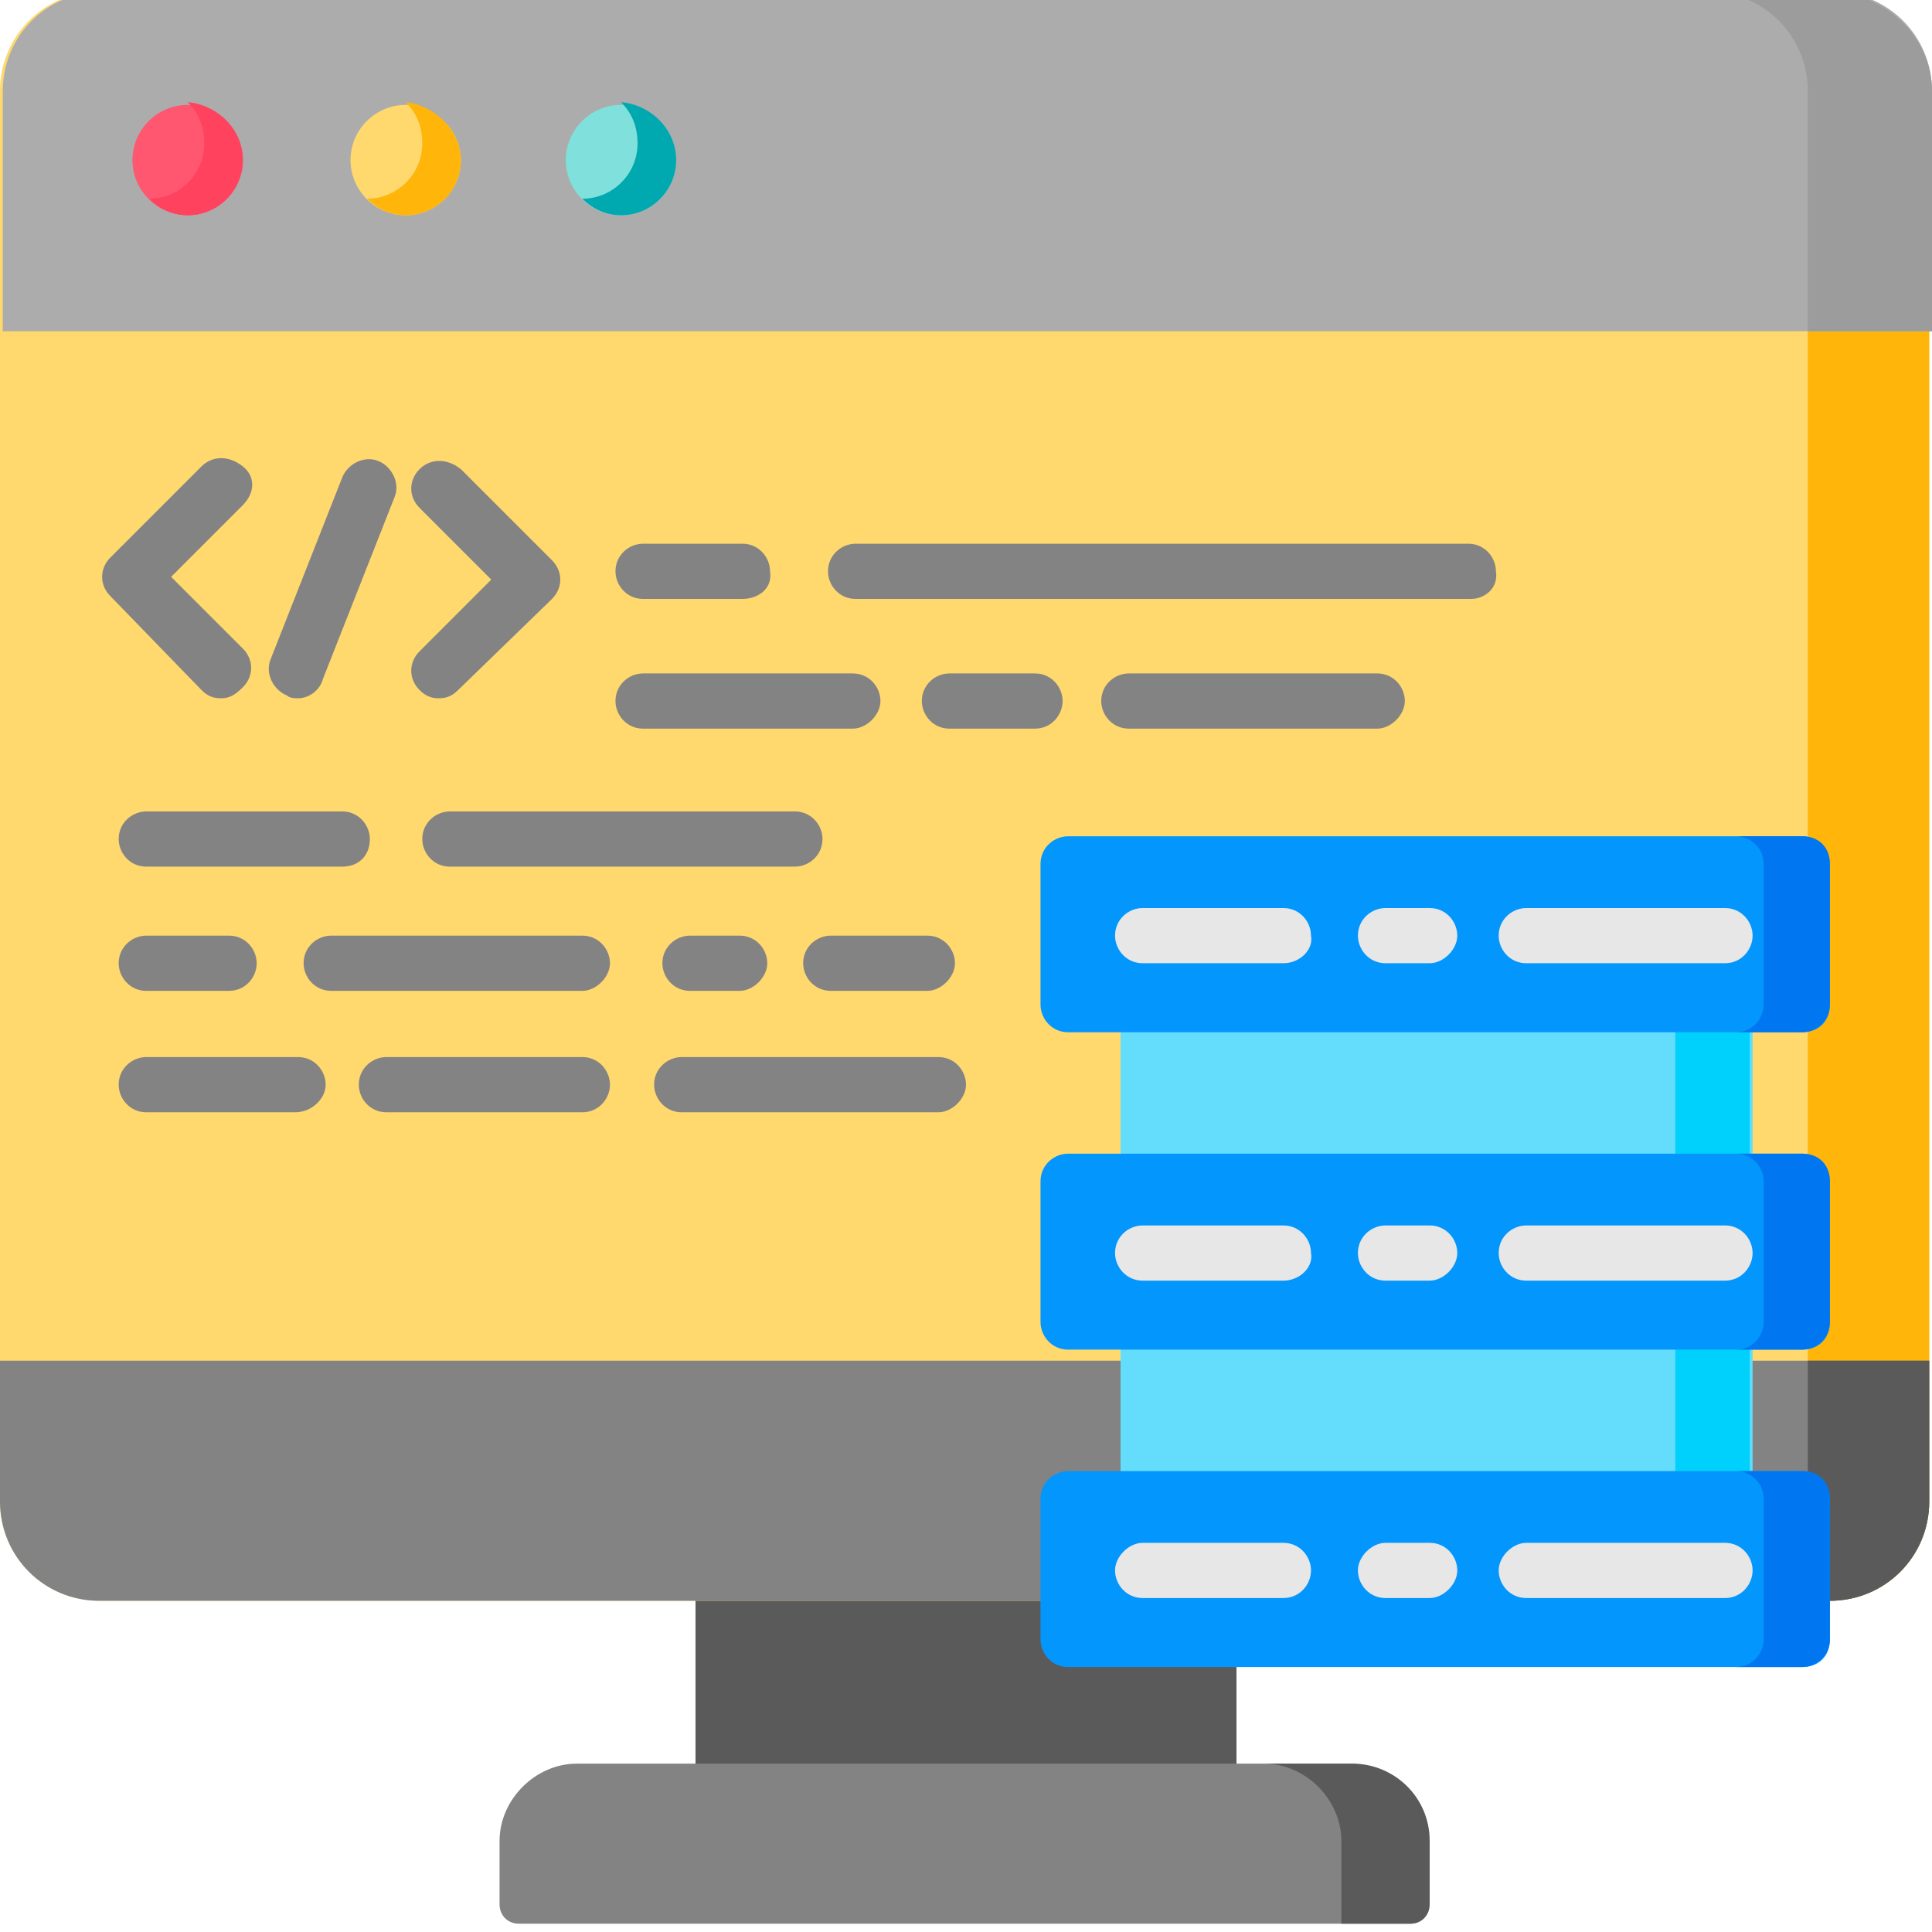 <?xml version="1.0" encoding="utf-8"?>
<!-- Generator: Adobe Illustrator 26.5.0, SVG Export Plug-In . SVG Version: 6.00 Build 0)  -->
<svg version="1.1" id="Layer_1" xmlns="http://www.w3.org/2000/svg" xmlns:xlink="http://www.w3.org/1999/xlink" x="0px" y="0px"
	 width="70px" height="70px" viewBox="0 0 70 70" style="enable-background:new 0 0 70 70;" xml:space="preserve">
<style type="text/css">
	.st0{fill:#5A5A5A;}
	.st1{fill:#FFD86E;}
	.st2{fill:#FFB509;}
	.st3{fill:#838383;}
	.st4{fill:#ACACAC;}
	.st5{fill:#9C9C9C;}
	.st6{fill:#64DCFC;}
	.st7{fill:#00D1FC;}
	.st8{fill:#0396FD;}
	.st9{fill:#0077F0;}
	.st10{fill:#E7E7E7;}
	.st11{fill:#FF5770;}
	.st12{fill:#80E0DC;}
	.st13{fill:#FF435F;}
	.st14{fill:#00A8B0;}
</style>
<path class="st0" d="M25.2,56.9h19.6V65H25.2V56.9z"/>
<path class="st1" d="M66.3,58H3.6c-2,0-3.6-1.6-3.6-3.6V3.3c0-2,1.6-3.6,3.6-3.6h62.7c2,0,3.6,1.6,3.6,3.6v51.1
	C69.9,56.4,68.3,58,66.3,58z"/>
<path class="st2" d="M69.9,3.3v51.1c0,2-1.6,3.6-3.6,3.6h-4.4c2,0,3.6-1.6,3.6-3.6V3.3c0-2-1.6-3.6-3.6-3.6h4.4
	C68.3-0.2,69.9,1.4,69.9,3.3z"/>
<path class="st3" d="M69.9,49.3H0v5.1c0,2,1.6,3.6,3.6,3.6h62.7c2,0,3.6-1.6,3.6-3.6V49.3z"/>
<path class="st0" d="M69.9,49.3v5.1c0,2-1.6,3.6-3.6,3.6h-4.4c2,0,3.6-1.6,3.6-3.6v-5.1H69.9z"/>
<path class="st4" d="M70,12H0.1V3.3c0-2,1.6-3.6,3.6-3.6h62.7c2,0,3.6,1.6,3.6,3.6V12z"/>
<path class="st5" d="M70,3.3V12h-4.5V3.3c0-2-1.6-3.6-3.6-3.6h4.5C68.4-0.2,70,1.4,70,3.3z"/>
<path class="st3" d="M51.1,69.7H18.8c-0.4,0-0.7-0.3-0.7-0.7v-2.3c0-1.5,1.3-2.8,2.8-2.8h28c1.5,0,2.8,1.3,2.8,2.8V69
	C51.8,69.4,51.5,69.7,51.1,69.7z"/>
<path class="st0" d="M51.8,66.7V69c0,0.4-0.3,0.7-0.7,0.7h-2.5v-3c0-1.5-1.3-2.8-2.8-2.8H49C50.5,63.9,51.8,65.1,51.8,66.7z"/>
<g>
	<path class="st3" d="M8,25.3c-0.3,0-0.5-0.1-0.7-0.3L4,21.6c-0.4-0.4-0.4-1,0-1.4l3.3-3.3c0.4-0.4,1-0.4,1.5,0s0.4,1,0,1.4
		l-2.6,2.6l2.6,2.6c0.4,0.4,0.4,1,0,1.4C8.5,25.2,8.3,25.3,8,25.3z"/>
	<path class="st3" d="M15.9,25.3c-0.3,0-0.5-0.1-0.7-0.3c-0.4-0.4-0.4-1,0-1.4l2.6-2.6l-2.6-2.6c-0.4-0.4-0.4-1,0-1.4
		c0.4-0.4,1-0.4,1.5,0l3.3,3.3c0.4,0.4,0.4,1,0,1.4L16.6,25C16.4,25.2,16.2,25.3,15.9,25.3z"/>
	<path class="st3" d="M10.8,25.3c-0.1,0-0.3,0-0.4-0.1c-0.5-0.2-0.8-0.8-0.6-1.3l2.6-6.6c0.2-0.5,0.8-0.8,1.3-0.6
		c0.5,0.2,0.8,0.8,0.6,1.3l-2.6,6.6C11.6,25,11.2,25.3,10.8,25.3z"/>
	<path class="st3" d="M12.4,31.4H5.3c-0.6,0-1-0.5-1-1c0-0.6,0.5-1,1-1h7.1c0.6,0,1,0.5,1,1C13.4,31,13,31.4,12.4,31.4z"/>
	<path class="st3" d="M28.8,31.4H16.3c-0.6,0-1-0.5-1-1c0-0.6,0.5-1,1-1h12.5c0.6,0,1,0.5,1,1C29.8,31,29.3,31.4,28.8,31.4z"/>
	<path class="st3" d="M8.3,35.9h-3c-0.6,0-1-0.5-1-1c0-0.6,0.5-1,1-1h3c0.6,0,1,0.5,1,1C9.3,35.4,8.9,35.9,8.3,35.9z"/>
	<path class="st3" d="M26.8,35.9h-1.8c-0.6,0-1-0.5-1-1c0-0.6,0.5-1,1-1h1.8c0.6,0,1,0.5,1,1C27.8,35.4,27.3,35.9,26.8,35.9z"/>
	<path class="st3" d="M21.1,35.9H12c-0.6,0-1-0.5-1-1c0-0.6,0.5-1,1-1h9.1c0.6,0,1,0.5,1,1C22.1,35.4,21.6,35.9,21.1,35.9z"/>
	<path class="st3" d="M33.6,35.9h-3.5c-0.6,0-1-0.5-1-1c0-0.6,0.5-1,1-1h3.5c0.6,0,1,0.5,1,1C34.6,35.4,34.1,35.9,33.6,35.9z"/>
	<path class="st3" d="M26.9,21.7h-3.6c-0.6,0-1-0.5-1-1c0-0.6,0.5-1,1-1h3.6c0.6,0,1,0.5,1,1C28,21.3,27.5,21.7,26.9,21.7z"/>
	<path class="st3" d="M53.3,21.7H31c-0.6,0-1-0.5-1-1c0-0.6,0.5-1,1-1h22.2c0.6,0,1,0.5,1,1C54.3,21.3,53.8,21.7,53.3,21.7z"/>
	<path class="st3" d="M49.9,26.4h-9c-0.6,0-1-0.5-1-1c0-0.6,0.5-1,1-1h9c0.6,0,1,0.5,1,1C50.9,25.9,50.4,26.4,49.9,26.4z"/>
	<path class="st3" d="M37.5,26.4h-3.1c-0.6,0-1-0.5-1-1c0-0.6,0.5-1,1-1h3.1c0.6,0,1,0.5,1,1C38.5,25.9,38.1,26.4,37.5,26.4z"/>
	<path class="st3" d="M30.9,26.4h-7.6c-0.6,0-1-0.5-1-1c0-0.6,0.5-1,1-1h7.6c0.6,0,1,0.5,1,1C31.9,25.9,31.4,26.4,30.9,26.4z"/>
	<path class="st3" d="M21.1,40.3H14c-0.6,0-1-0.5-1-1c0-0.6,0.5-1,1-1h7.1c0.6,0,1,0.5,1,1C22.1,39.8,21.7,40.3,21.1,40.3z"/>
	<path class="st3" d="M10.7,40.3H5.3c-0.6,0-1-0.5-1-1c0-0.6,0.5-1,1-1h5.5c0.6,0,1,0.5,1,1C11.8,39.8,11.3,40.3,10.7,40.3z"/>
	<path class="st3" d="M34,40.3h-9.3c-0.6,0-1-0.5-1-1c0-0.6,0.5-1,1-1H34c0.6,0,1,0.5,1,1C35,39.8,34.5,40.3,34,40.3z"/>
</g>
<path class="st6" d="M40.6,35.8h22.9v7.7H40.6V35.8z"/>
<path class="st6" d="M40.6,47.7h22.9v7.2H40.6V47.7z"/>
<path class="st7" d="M60.7,35.8h2.7v7.7h-2.7V35.8z"/>
<path class="st7" d="M60.7,47.7h2.7v7.2h-2.7V47.7z"/>
<path class="st8" d="M65.3,37.4H38.7c-0.6,0-1-0.5-1-1v-5.1c0-0.6,0.5-1,1-1h26.6c0.6,0,1,0.5,1,1v5.1C66.3,37,65.9,37.4,65.3,37.4z
	"/>
<path class="st8" d="M65.3,48.9H38.7c-0.6,0-1-0.5-1-1v-5.1c0-0.6,0.5-1,1-1h26.6c0.6,0,1,0.5,1,1v5.1
	C66.3,48.5,65.9,48.9,65.3,48.9z"/>
<path class="st8" d="M65.3,60.4H38.7c-0.6,0-1-0.5-1-1v-5.1c0-0.6,0.5-1,1-1h26.6c0.6,0,1,0.5,1,1v5.1C66.3,60,65.9,60.4,65.3,60.4z
	"/>
<path class="st9" d="M66.3,31.3v5.1c0,0.6-0.5,1-1,1h-2.4c0.6,0,1-0.5,1-1v-5.1c0-0.6-0.5-1-1-1h2.4C65.9,30.3,66.3,30.7,66.3,31.3z
	"/>
<path class="st9" d="M66.3,42.8v5.1c0,0.6-0.5,1-1,1h-2.4c0.6,0,1-0.5,1-1v-5.1c0-0.6-0.5-1-1-1h2.4C65.9,41.8,66.3,42.2,66.3,42.8z
	"/>
<path class="st9" d="M66.3,54.3v5.1c0,0.6-0.5,1-1,1h-2.4c0.6,0,1-0.5,1-1v-5.1c0-0.6-0.5-1-1-1h2.4C65.9,53.3,66.3,53.7,66.3,54.3z
	"/>
<path class="st10" d="M46.5,34.9h-5.1c-0.6,0-1-0.5-1-1c0-0.6,0.5-1,1-1h5.1c0.6,0,1,0.5,1,1C47.6,34.4,47.1,34.9,46.5,34.9z"/>
<path class="st10" d="M62.5,34.9h-7.2c-0.6,0-1-0.5-1-1c0-0.6,0.5-1,1-1h7.2c0.6,0,1,0.5,1,1C63.5,34.4,63.1,34.9,62.5,34.9z"/>
<path class="st10" d="M51.8,34.9h-1.6c-0.6,0-1-0.5-1-1c0-0.6,0.5-1,1-1h1.6c0.6,0,1,0.5,1,1C52.8,34.4,52.3,34.9,51.8,34.9z"/>
<path class="st10" d="M46.5,46.4h-5.1c-0.6,0-1-0.5-1-1c0-0.6,0.5-1,1-1h5.1c0.6,0,1,0.5,1,1C47.6,45.9,47.1,46.4,46.5,46.4z"/>
<path class="st10" d="M62.5,46.4h-7.2c-0.6,0-1-0.5-1-1c0-0.6,0.5-1,1-1h7.2c0.6,0,1,0.5,1,1C63.5,45.9,63.1,46.4,62.5,46.4z"/>
<path class="st10" d="M51.8,46.4h-1.6c-0.6,0-1-0.5-1-1c0-0.6,0.5-1,1-1h1.6c0.6,0,1,0.5,1,1C52.8,45.9,52.3,46.4,51.8,46.4z"/>
<path class="st10" d="M46.5,57.9h-5.1c-0.6,0-1-0.5-1-1s0.5-1,1-1h5.1c0.6,0,1,0.5,1,1S47.1,57.9,46.5,57.9z"/>
<path class="st10" d="M62.5,57.9h-7.2c-0.6,0-1-0.5-1-1s0.5-1,1-1h7.2c0.6,0,1,0.5,1,1S63.1,57.9,62.5,57.9z"/>
<path class="st10" d="M51.8,57.9h-1.6c-0.6,0-1-0.5-1-1s0.5-1,1-1h1.6c0.6,0,1,0.5,1,1S52.3,57.9,51.8,57.9z"/>
<path class="st11" d="M8.8,5.8c0,1.1-0.9,2-2,2c-1.1,0-2-0.9-2-2c0-1.1,0.9-2,2-2C7.9,3.8,8.8,4.7,8.8,5.8z"/>
<path class="st1" d="M16.7,5.8c0,1.1-0.9,2-2,2c-1.1,0-2-0.9-2-2c0-1.1,0.9-2,2-2C15.7,3.8,16.7,4.7,16.7,5.8z"/>
<path class="st12" d="M24.5,5.8c0,1.1-0.9,2-2,2c-1.1,0-2-0.9-2-2c0-1.1,0.9-2,2-2C23.6,3.8,24.5,4.7,24.5,5.8z"/>
<path class="st13" d="M8.8,5.8c0,1.1-0.9,2-2,2c-0.5,0-1-0.2-1.4-0.6c1.1,0,2-0.9,2-2c0-0.6-0.2-1.1-0.6-1.5c0,0,0,0,0,0
	C7.9,3.8,8.8,4.7,8.8,5.8z"/>
<path class="st2" d="M16.7,5.8c0,1.1-0.9,2-2,2c-0.5,0-1-0.2-1.4-0.6c1.1,0,2-0.9,2-2c0-0.6-0.2-1.1-0.6-1.5c0,0,0,0,0,0
	C15.7,3.8,16.7,4.7,16.7,5.8z"/>
<path class="st14" d="M24.5,5.8c0,1.1-0.9,2-2,2c-0.5,0-1-0.2-1.4-0.6c1.1,0,2-0.9,2-2c0-0.6-0.2-1.1-0.6-1.5c0,0,0,0,0,0
	C23.6,3.8,24.5,4.7,24.5,5.8z"/>
</svg>
